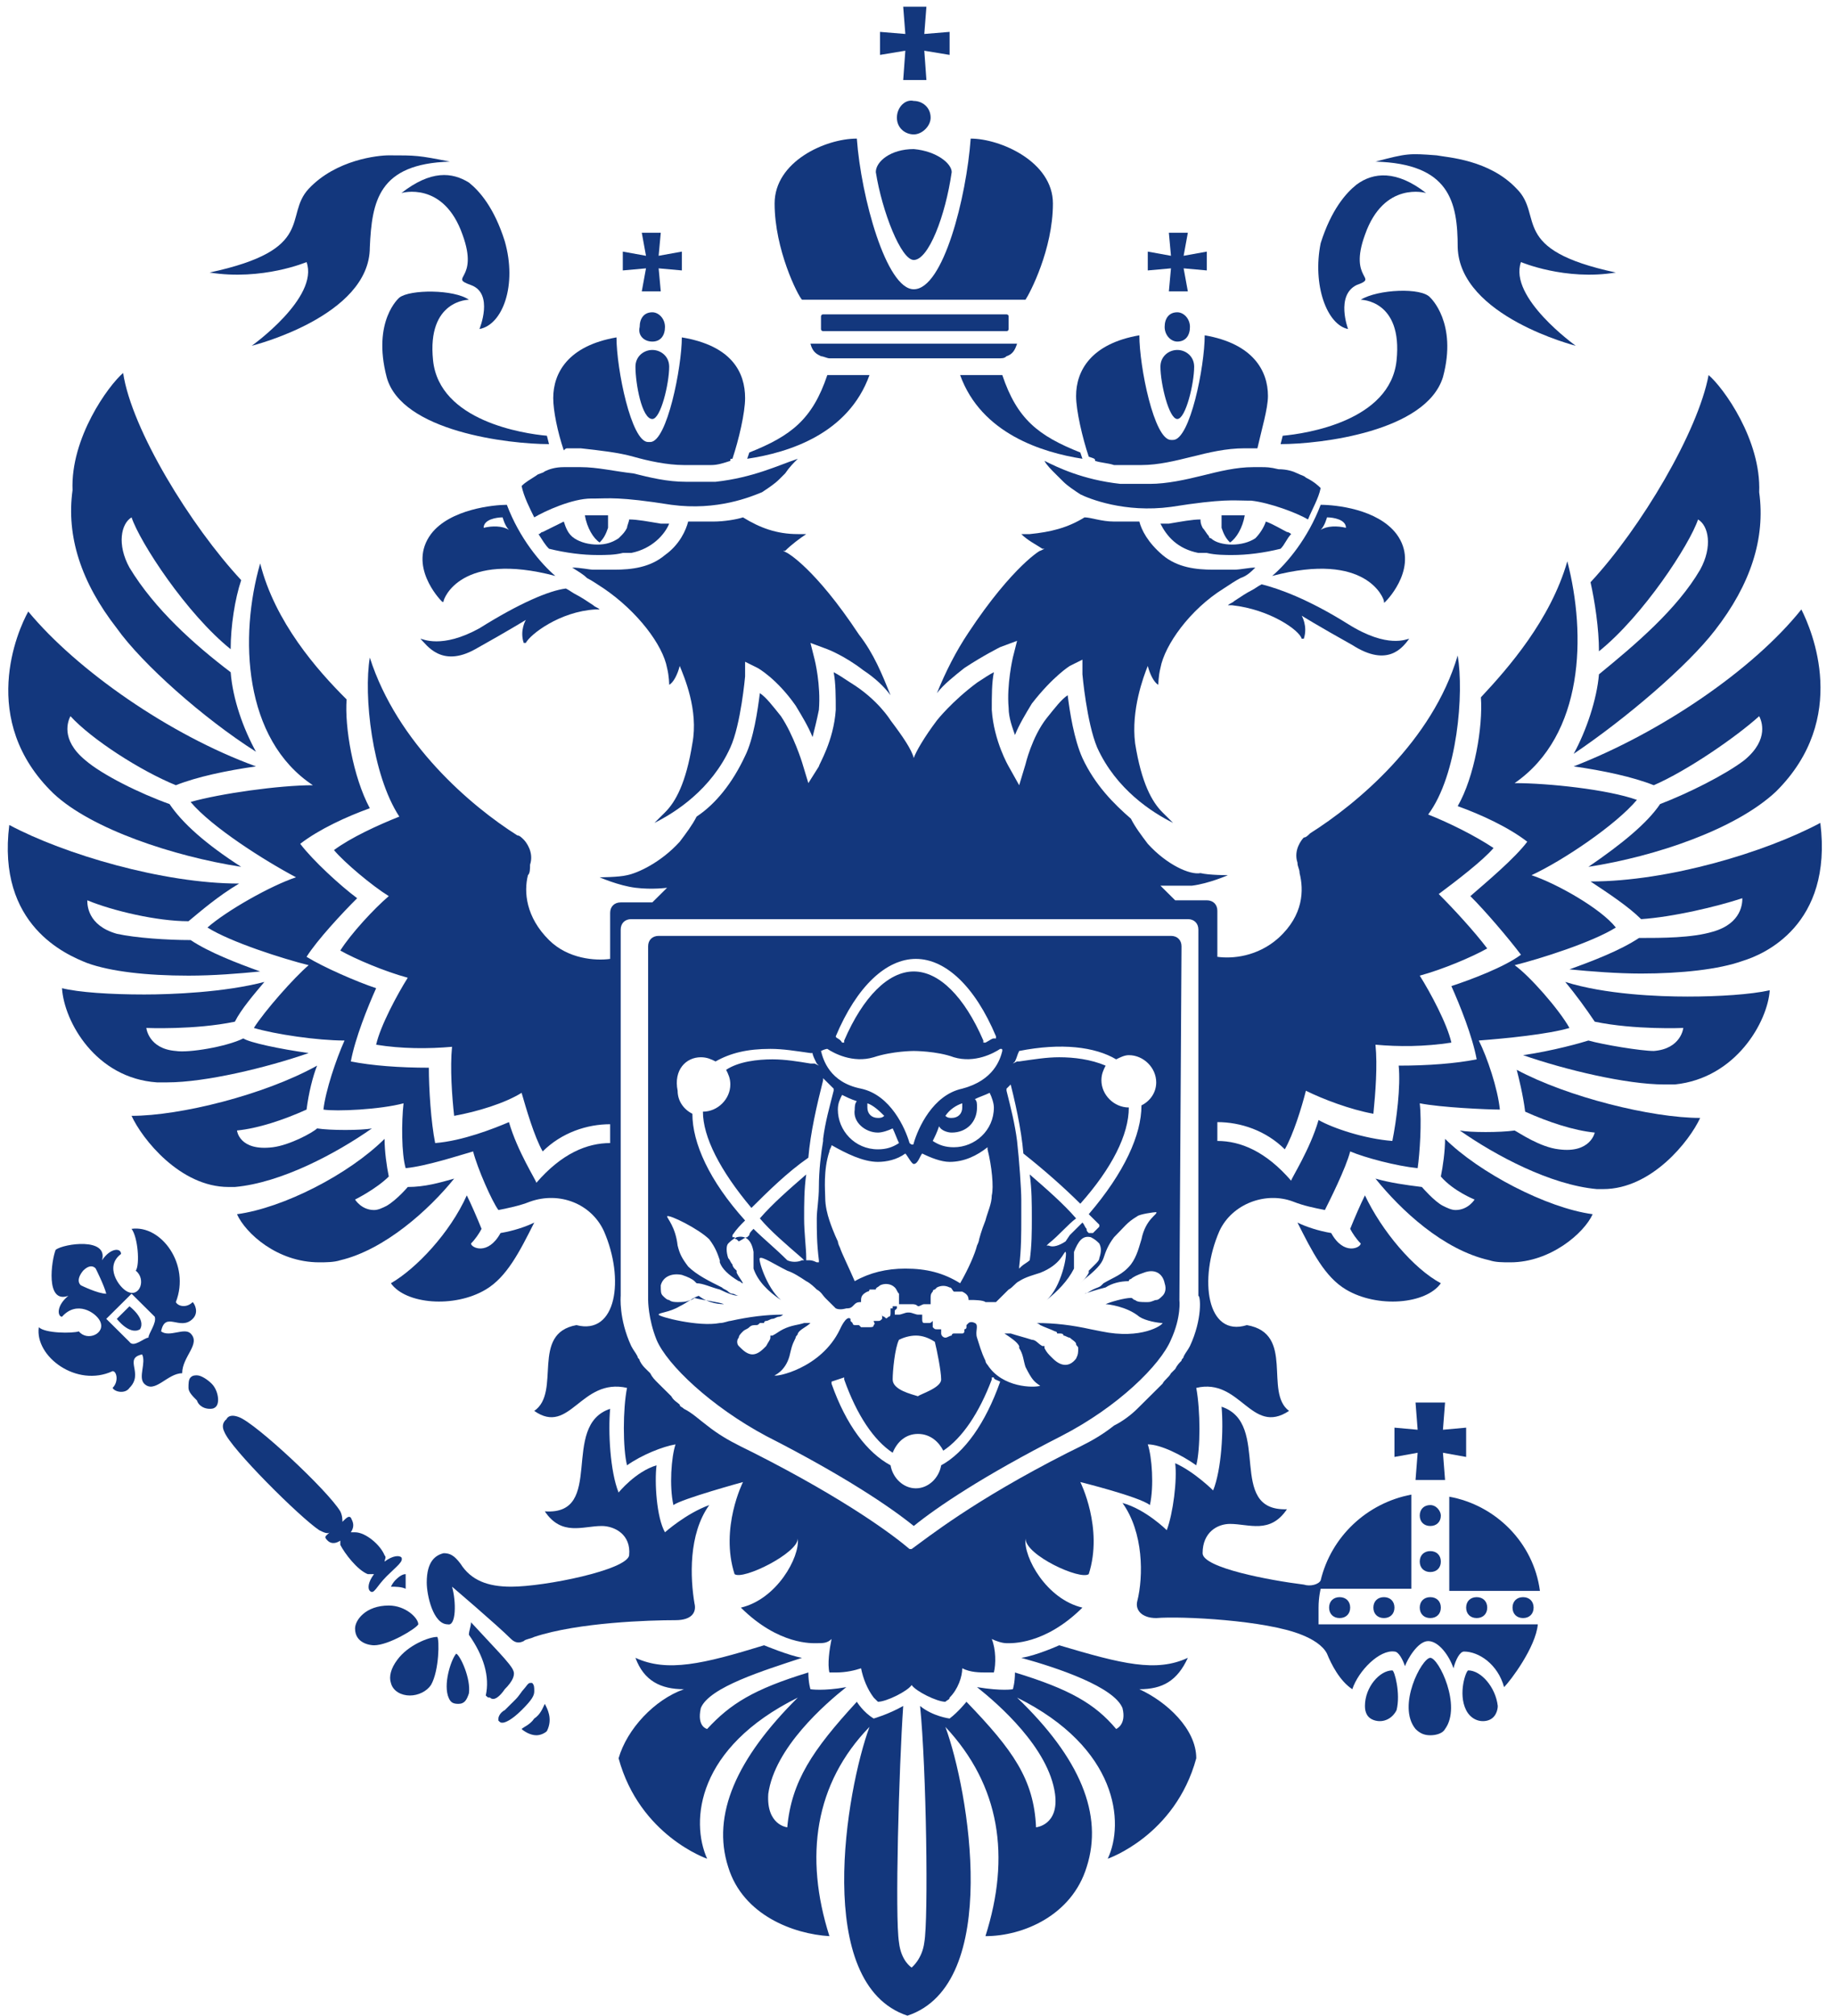 <?xml version="1.0" encoding="UTF-8"?> <svg xmlns="http://www.w3.org/2000/svg" width="122" height="134" viewBox="0 0 122 134" fill="none"><path d="M95.093 100.043C94.673 100.043 94.392 100.321 94.392 100.739C94.392 101.156 94.673 101.434 95.093 101.434C95.514 101.434 95.794 101.156 95.794 100.739C95.794 100.461 95.514 100.043 95.093 100.043Z" fill="#13377D"></path><path d="M97.476 106.859C97.476 107.276 97.757 107.554 98.177 107.554C98.598 107.554 98.878 107.276 98.878 106.859C98.878 106.442 98.598 106.164 98.177 106.164C97.757 106.164 97.476 106.442 97.476 106.859Z" fill="#13377D"></path><path d="M95.093 106.164C94.673 106.164 94.392 106.442 94.392 106.859C94.392 107.276 94.673 107.554 95.093 107.554C95.514 107.554 95.794 107.276 95.794 106.859C95.794 106.442 95.514 106.164 95.093 106.164Z" fill="#13377D"></path><path d="M100.56 106.859C100.56 107.276 100.84 107.554 101.261 107.554C101.681 107.554 101.962 107.276 101.962 106.859C101.962 106.442 101.681 106.164 101.261 106.164C100.84 106.164 100.56 106.442 100.56 106.859Z" fill="#13377D"></path><path d="M94.112 93.228L94.252 95.036L92.71 94.897V96.844L94.252 96.566L94.112 98.374H96.075L95.934 96.566L97.476 96.844V94.897L95.934 95.036L96.075 93.228H94.112Z" fill="#13377D"></path><path d="M96.355 99.487V105.746H102.382C101.962 102.547 99.439 100.043 96.355 99.487Z" fill="#13377D"></path><path d="M95.093 103.103C94.673 103.103 94.392 103.382 94.392 103.799C94.392 104.216 94.673 104.494 95.093 104.494C95.514 104.494 95.794 104.216 95.794 103.799C95.794 103.382 95.514 103.103 95.093 103.103Z" fill="#13377D"></path><path d="M97.616 111.032C97.476 111.032 96.915 112.562 97.476 113.675C97.757 114.231 98.317 114.509 98.878 114.37C99.439 114.231 99.579 113.675 99.579 113.397C99.439 112.145 98.457 111.032 97.616 111.032Z" fill="#13377D"></path><path d="M92.57 111.032C91.729 111.032 90.748 112.145 90.748 113.397C90.748 113.814 90.888 114.231 91.449 114.37C92.01 114.509 92.57 114.231 92.851 113.675C93.131 112.562 92.71 111.032 92.57 111.032Z" fill="#13377D"></path><path d="M95.093 110.197C94.533 110.197 92.851 113.397 94.112 114.927C94.392 115.205 94.673 115.344 95.093 115.344C95.514 115.344 95.934 115.205 96.075 114.927C97.196 113.397 95.654 110.197 95.093 110.197Z" fill="#13377D"></path><path d="M87.664 106.859C87.664 106.164 87.804 105.607 87.804 105.607H93.832V99.348C90.888 99.904 88.505 102.13 87.804 105.051C87.664 105.329 87.103 105.468 86.683 105.329C84.44 105.051 79.955 104.216 79.955 103.242C79.955 101.852 80.936 101.295 81.777 101.295C83.038 101.295 84.44 101.991 85.562 100.321C81.497 100.461 84.58 94.618 81.216 93.506C81.356 95.036 81.216 97.679 80.656 99.07C80.656 99.07 79.394 97.818 78.132 97.261C78.273 98.374 77.992 100.6 77.572 101.712C77.572 101.712 76.17 100.321 74.628 99.904C76.03 101.852 76.03 104.773 75.609 106.442C75.469 106.998 75.89 107.554 76.871 107.554C78.553 107.415 84.16 107.694 86.543 108.667C87.244 108.945 87.945 109.363 88.225 109.919C88.505 110.615 89.066 111.727 89.907 112.284C90.328 111.032 91.729 109.641 92.71 109.78C92.991 109.78 93.271 110.336 93.411 110.754C93.551 110.336 94.252 109.085 94.953 109.085C95.654 109.085 96.355 110.058 96.635 110.893C96.775 110.336 97.056 109.78 97.336 109.78C98.317 109.78 99.579 110.615 99.999 112.145C100.42 111.727 102.102 109.502 102.242 107.972H87.664C87.664 108.111 87.664 107.554 87.664 106.859Z" fill="#13377D"></path><path d="M91.309 106.859C91.309 107.276 91.589 107.554 92.01 107.554C92.43 107.554 92.71 107.276 92.71 106.859C92.71 106.442 92.43 106.164 92.01 106.164C91.589 106.164 91.309 106.442 91.309 106.859Z" fill="#13377D"></path><path d="M88.365 106.859C88.365 107.276 88.645 107.554 89.066 107.554C89.486 107.554 89.767 107.276 89.767 106.859C89.767 106.442 89.486 106.164 89.066 106.164C88.645 106.164 88.365 106.442 88.365 106.859Z" fill="#13377D"></path><path d="M30.334 109.919C30.054 110.197 29.493 111.727 29.773 112.701C29.913 113.118 30.054 113.257 30.474 113.257C30.895 113.257 31.035 112.979 31.175 112.562C31.315 111.588 30.614 110.058 30.334 109.919Z" fill="#13377D"></path><path d="M35.52 114.231C35.24 114.648 34.819 114.788 34.679 114.927C34.819 115.066 35.24 115.344 35.66 115.344C35.941 115.344 36.221 115.205 36.361 115.066C36.782 114.231 36.361 113.536 36.221 113.257C36.081 113.536 35.941 113.953 35.52 114.231Z" fill="#13377D"></path><path d="M33.558 112.284C34.119 111.727 34.259 111.31 34.119 111.032C33.978 110.615 32.717 109.363 31.315 107.833C31.315 108.111 31.175 108.389 31.175 108.667C32.156 110.058 32.577 111.449 32.296 112.701C32.437 112.84 32.437 112.84 32.577 112.84C32.857 113.118 33.278 112.701 33.558 112.284Z" fill="#13377D"></path><path d="M35.52 112.423C35.52 112.145 35.52 112.006 35.38 111.866H35.24C35.1 111.866 34.96 112.145 34.819 112.284C34.679 112.423 34.539 112.701 34.259 112.979C33.978 113.257 33.838 113.397 33.558 113.675C33.278 113.814 33.137 114.092 33.137 114.231C33.137 114.231 33.137 114.231 33.137 114.37C33.278 114.509 33.278 114.509 33.418 114.509C33.558 114.509 33.978 114.37 34.679 113.675C35.38 112.979 35.52 112.701 35.52 112.423Z" fill="#13377D"></path><path d="M26.269 105.051C26.269 105.051 26.129 105.19 25.989 105.468C26.269 105.468 26.689 105.468 26.97 105.607C26.97 105.329 26.97 104.912 26.97 104.633C26.689 104.633 26.409 104.912 26.269 105.051Z" fill="#13377D"></path><path d="M30.054 105.468C30.054 105.468 32.997 107.972 33.978 108.945C34.259 109.224 34.539 109.224 34.819 109.085C34.96 108.945 35.24 108.945 35.52 108.806C38.464 107.833 43.23 107.694 44.912 107.694C46.033 107.694 46.313 107.137 46.173 106.581C45.893 104.912 45.753 101.991 47.155 100.043C45.613 100.6 44.211 101.852 44.211 101.852C43.65 100.878 43.51 98.513 43.65 97.4C42.248 97.818 41.127 99.209 41.127 99.209C40.566 97.818 40.426 95.175 40.566 93.645C37.202 94.758 40.286 100.739 36.221 100.461C37.343 102.13 38.744 101.434 40.006 101.434C40.847 101.434 41.968 101.991 41.828 103.382C41.688 104.355 36.221 105.468 33.978 105.468C32.437 105.468 31.315 105.051 30.614 103.938C30.194 103.382 29.913 103.242 29.493 103.242C28.932 103.382 28.372 103.799 28.372 105.19C28.372 106.024 28.792 107.972 29.773 107.972C30.334 108.111 30.334 106.442 30.054 105.468Z" fill="#13377D"></path><path d="M24.447 104.633C24.587 104.633 24.727 104.633 24.867 104.633C24.447 105.19 24.447 105.607 24.587 105.746C24.867 106.024 25.007 105.468 25.708 104.773C26.409 104.077 26.83 103.799 26.689 103.521C26.549 103.382 26.129 103.382 25.568 103.799C25.568 103.66 25.708 103.521 25.568 103.382C25.288 102.686 24.307 101.852 23.606 101.852C23.465 101.852 23.465 101.852 23.325 101.852C23.606 101.434 23.465 101.156 23.325 100.878C23.185 100.739 23.045 100.878 22.765 101.156C22.765 101.017 22.765 100.739 22.625 100.461C21.784 99.07 17.018 94.618 15.896 94.201C15.195 93.923 15.055 94.34 15.055 94.34C15.055 94.34 14.635 94.618 14.915 95.175C15.336 96.288 19.961 100.878 21.223 101.712C21.503 101.852 21.784 101.991 21.924 101.852C21.643 102.13 21.503 102.13 21.784 102.408C21.924 102.547 22.204 102.686 22.625 102.408C22.625 102.547 22.625 102.547 22.625 102.686C22.905 103.242 23.746 104.355 24.447 104.633Z" fill="#13377D"></path><path d="M27.811 107.972C27.811 107.554 26.97 106.72 25.848 106.72C24.307 106.72 23.606 107.694 23.606 108.25C23.606 109.224 24.587 109.363 24.867 109.363C25.848 109.363 27.671 108.25 27.811 107.972Z" fill="#13377D"></path><path d="M26.409 110.336C25.989 110.893 25.848 111.449 25.989 111.866C26.129 112.423 26.689 112.701 27.25 112.701C27.811 112.701 28.372 112.423 28.652 112.006C29.213 111.032 29.213 108.945 29.072 108.806C28.512 108.806 27.11 109.363 26.409 110.336Z" fill="#13377D"></path><path d="M12.672 88.637C12.252 88.22 11.271 88.915 10.71 88.498C10.99 87.107 11.971 88.498 12.812 87.664C13.233 87.246 12.953 86.69 12.812 86.551C12.392 86.968 11.831 86.829 11.691 86.551C12.672 84.047 10.71 81.404 8.747 81.683C9.168 82.239 9.308 84.047 9.028 84.464C9.729 85.021 9.308 86.273 8.467 85.855C7.906 85.577 6.925 84.186 8.047 83.352C8.047 82.934 7.346 82.934 6.785 83.769C7.206 82.239 4.262 82.656 3.701 83.073C3.421 83.769 3 86.69 4.542 86.134C3.701 86.829 3.841 87.525 4.122 87.525C5.103 86.412 6.365 87.246 6.645 87.803C7.065 88.637 5.804 89.194 5.243 88.498C4.823 88.637 3 88.637 2.58 88.22C2.3 90.167 5.103 92.254 7.486 91.141C7.766 91.141 7.906 91.837 7.486 92.254C7.626 92.532 8.327 92.671 8.607 92.254C9.589 91.28 8.187 90.306 9.448 90.028C9.729 90.585 9.168 91.558 9.589 91.976C10.289 92.671 11.13 91.28 12.112 91.28C12.112 90.167 13.373 89.333 12.672 88.637ZM5.383 85.438C5.383 85.438 4.963 85.16 5.524 84.464C6.084 83.908 6.365 84.325 6.365 84.325C6.365 84.325 6.925 85.438 7.065 85.995C6.505 85.995 5.383 85.438 5.383 85.438ZM9.869 88.915C9.589 88.915 8.888 89.611 8.607 89.194L7.065 87.664L8.747 85.995L10.289 87.525C10.43 87.942 9.869 88.637 9.869 88.915Z" fill="#13377D"></path><path d="M13.093 91.419C12.953 91.419 12.812 91.419 12.672 91.558C12.532 91.697 12.532 91.976 12.532 92.254C12.532 92.532 12.812 92.81 13.093 93.088C13.233 93.506 13.653 93.645 13.934 93.645C14.074 93.645 14.214 93.645 14.354 93.506C14.635 93.228 14.495 92.393 14.074 91.976C13.794 91.698 13.373 91.419 13.093 91.419Z" fill="#13377D"></path><path d="M8.607 86.829L7.766 87.664C7.766 87.664 8.607 88.776 9.308 88.359C9.729 87.664 8.607 86.829 8.607 86.829Z" fill="#13377D"></path><path d="M90.468 82.656C90.468 82.934 89.346 83.491 88.505 81.961C87.664 81.822 86.823 81.543 86.263 81.265C87.244 83.213 88.085 84.882 89.486 85.716C91.589 86.968 94.813 86.69 95.794 85.299C93.972 84.325 91.869 81.822 90.748 79.457C90.468 80.013 90.047 80.987 89.767 81.683C89.907 81.961 90.187 82.378 90.468 82.656Z" fill="#13377D"></path><path d="M109.952 52.194C112.194 51.22 115.418 48.995 116.96 47.604C117.1 47.882 117.661 49.134 115.979 50.525C114.717 51.498 112.194 52.75 110.372 53.446C109.531 54.698 107.849 56.089 105.606 57.619C110.092 56.923 115.418 55.115 118.081 52.611C122.987 47.743 120.464 41.901 119.764 40.51C116.54 44.544 110.372 48.717 104.625 50.942C106.587 51.22 108.55 51.638 109.952 52.194Z" fill="#13377D"></path><path d="M106.307 43.292C109.251 40.927 112.334 36.198 112.895 34.529C113.596 34.946 113.876 36.337 113.035 37.867C111.493 40.51 108.69 42.874 106.307 44.822C106.167 46.491 105.466 48.577 104.625 50.108C108.129 47.743 112.194 44.265 114.016 41.901C116.399 38.841 117.381 35.781 116.96 32.72C117.1 29.243 114.577 25.766 113.596 24.931C112.895 28.687 109.11 35.085 105.746 38.702C106.027 39.953 106.307 41.762 106.307 43.292Z" fill="#13377D"></path><path d="M104.064 65.269C104.765 66.104 105.466 67.077 106.027 67.912C108.69 68.468 111.914 68.329 111.914 68.329C111.914 68.329 111.774 69.72 109.952 69.859C109.11 69.859 106.587 69.442 105.606 69.164C105.186 69.303 103.223 69.859 101.261 70.137C104.064 71.111 108.129 72.085 110.652 72.085C110.933 72.085 111.073 72.085 111.353 72.085C115.418 71.668 117.521 67.912 117.661 65.825C116.399 66.104 114.297 66.243 112.194 66.243C110.232 66.243 106.728 66.104 104.064 65.269Z" fill="#13377D"></path><path d="M121.025 54.698C117.381 56.645 110.933 58.592 105.746 58.592C107.008 59.427 108.269 60.262 109.11 61.096C111.213 60.957 114.157 60.262 115.839 59.705C115.839 59.983 115.839 61.374 113.876 61.931C112.475 62.348 110.512 62.348 108.97 62.348C107.709 63.183 105.887 63.878 104.345 64.434C105.746 64.574 107.569 64.713 109.11 64.713C111.774 64.713 114.297 64.434 115.839 63.878C117.24 63.461 121.866 61.513 121.025 54.698Z" fill="#13377D"></path><path d="M101.401 73.893C102.943 74.588 104.625 75.145 106.027 75.284C106.027 75.284 105.746 76.675 103.644 76.397C102.382 76.258 100.981 75.284 100.7 75.145C99.719 75.284 97.757 75.284 97.056 75.145C99.439 76.814 103.083 78.761 106.167 79.04C106.307 79.04 106.447 79.04 106.587 79.04C109.811 79.04 112.334 75.84 113.035 74.31C109.811 74.31 104.204 72.919 100.84 71.111C100.981 71.668 101.261 72.78 101.401 73.893Z" fill="#13377D"></path><path d="M95.794 78.205C96.635 79.179 98.037 79.735 98.037 79.735C98.037 79.735 97.616 80.431 96.775 80.431C96.495 80.431 96.215 80.291 95.934 80.152C95.374 79.874 94.533 78.9 94.533 78.9C93.411 78.761 92.43 78.622 91.449 78.344C93.131 80.431 95.934 83.073 99.018 83.769C99.439 83.908 99.859 83.908 100.42 83.908C103.083 83.908 105.326 81.961 105.887 80.709C102.803 80.291 98.317 77.927 96.075 75.701C96.075 76.536 95.934 77.51 95.794 78.205Z" fill="#13377D"></path><path d="M75.75 112.284C77.291 112.284 78.273 111.727 78.974 110.197C76.871 111.171 74.628 110.615 70.423 109.363C70.423 109.363 68.881 110.058 67.9 110.197C70.423 110.893 74.067 112.145 74.628 113.536C74.909 114.648 74.208 114.927 74.208 114.927C72.806 113.257 71.124 112.284 67.48 111.171C67.48 111.866 67.339 112.284 67.339 112.284C67.339 112.284 66.638 112.423 64.956 112.145C66.358 113.257 69.722 116.178 70.143 119.239C70.423 121.325 68.881 121.464 68.881 121.464C68.741 118.265 67.339 116.318 64.255 113.118C64.255 113.118 63.695 113.814 63.134 114.231C63.134 114.231 62.013 114.092 61.172 113.397C61.592 117.569 61.732 127.584 61.452 129.114C61.312 130.227 60.611 130.784 60.611 130.784C60.611 130.784 59.91 130.366 59.77 129.114C59.49 127.445 59.77 117.43 60.05 113.397C59.069 113.953 58.088 114.231 58.088 114.231C57.387 113.814 56.967 113.118 56.967 113.118C54.023 116.318 52.621 118.404 52.341 121.464C52.341 121.464 50.939 121.325 51.079 119.239C51.5 116.178 54.864 113.257 56.266 112.145C54.724 112.423 53.883 112.284 53.883 112.284C53.883 112.284 53.743 111.866 53.743 111.171C50.098 112.284 48.556 113.257 47.014 114.927C47.014 114.927 46.313 114.788 46.594 113.536C47.155 112.145 50.799 111.032 53.322 110.197C52.481 110.058 50.799 109.363 50.799 109.363C46.734 110.615 44.351 111.171 42.248 110.197C42.809 111.727 43.931 112.284 45.472 112.284C43.51 112.979 41.688 114.927 41.127 116.874C42.529 122.021 47.014 123.551 47.014 123.551C45.893 121.047 46.313 116.178 53.042 112.84C48.977 116.874 47.295 120.63 48.416 124.107C49.397 127.306 52.761 128.558 55.144 128.697C53.462 123.412 54.163 118.543 57.808 114.788C56.266 118.96 54.023 131.896 60.331 133.983C66.638 131.896 64.396 118.96 62.854 114.788C66.498 118.682 67.199 123.412 65.517 128.697C68.04 128.697 71.264 127.306 72.245 124.107C73.367 120.63 71.825 116.874 67.62 112.84C74.348 116.178 74.768 121.186 73.647 123.551C73.647 123.551 78.132 122.021 79.534 116.874C79.534 114.927 77.572 113.118 75.75 112.284Z" fill="#13377D"></path><path d="M32.296 85.716C33.698 84.882 34.539 83.213 35.52 81.265C34.96 81.543 34.119 81.822 33.278 81.961C32.437 83.491 31.315 82.934 31.315 82.656C31.596 82.378 31.876 81.961 32.016 81.683C31.736 80.987 31.315 80.013 31.035 79.457C29.913 81.961 27.671 84.325 25.989 85.299C26.97 86.69 30.194 86.968 32.296 85.716Z" fill="#13377D"></path><path d="M16.036 57.619C13.653 56.089 12.112 54.698 11.271 53.446C9.308 52.75 6.785 51.498 5.664 50.525C3.982 49.134 4.542 47.882 4.683 47.604C6.084 49.134 9.308 51.22 11.691 52.194C13.093 51.638 15.055 51.22 17.018 50.942C11.271 48.856 5.103 44.544 1.879 40.649C1.178 41.901 -1.485 47.882 3.561 52.75C6.084 55.115 11.551 56.923 16.036 57.619Z" fill="#13377D"></path><path d="M17.018 49.968C16.177 48.438 15.476 46.491 15.336 44.683C12.953 42.874 10.289 40.51 8.607 37.728C7.766 36.198 8.047 34.807 8.747 34.39C9.308 36.059 12.392 40.788 15.336 43.153C15.336 41.623 15.616 39.814 16.036 38.562C12.672 34.946 8.747 28.547 8.187 24.792C7.206 25.627 4.683 29.104 4.823 32.581C4.402 35.641 5.383 38.702 7.766 41.762C9.448 44.126 13.513 47.743 17.018 49.968Z" fill="#13377D"></path><path d="M15.616 67.912C16.036 67.077 16.878 66.104 17.578 65.269C14.915 65.965 11.411 66.104 9.589 66.104C7.346 66.104 5.243 65.965 4.122 65.686C4.262 67.912 6.365 71.668 10.43 71.946C10.71 71.946 10.85 71.946 11.13 71.946C13.653 71.946 17.718 70.972 20.522 69.998C18.559 69.72 16.597 69.303 16.177 69.025C15.055 69.581 12.532 69.998 11.691 69.859C9.869 69.72 9.729 68.329 9.729 68.329C9.729 68.329 12.953 68.468 15.616 67.912Z" fill="#13377D"></path><path d="M5.804 64.017C7.346 64.574 9.729 64.852 12.532 64.852C14.214 64.852 15.896 64.713 17.298 64.574C15.756 64.017 13.934 63.322 12.672 62.487C11.13 62.487 9.028 62.348 7.766 62.07C5.804 61.513 5.804 60.123 5.804 59.844C7.486 60.54 10.43 61.235 12.532 61.235C13.373 60.54 14.495 59.566 15.896 58.731C10.85 58.731 4.262 56.784 0.618 54.837C-0.224 61.513 4.402 63.461 5.804 64.017Z" fill="#13377D"></path><path d="M15.195 78.9C15.336 78.9 15.476 78.9 15.616 78.9C18.7 78.622 22.344 76.675 24.727 75.006C24.026 75.145 21.924 75.145 21.083 75.006C20.802 75.284 19.26 76.119 18.139 76.258C15.896 76.536 15.756 75.145 15.756 75.145C17.158 75.006 18.84 74.449 20.382 73.754C20.522 72.641 20.802 71.528 21.083 70.833C17.578 72.78 11.971 74.171 8.747 74.171C9.448 75.701 11.971 78.9 15.195 78.9Z" fill="#13377D"></path><path d="M21.223 83.908C21.643 83.908 22.204 83.908 22.625 83.769C25.568 83.073 28.512 80.431 30.194 78.344C29.213 78.622 28.231 78.9 27.11 78.9C27.11 78.9 26.409 79.735 25.708 80.152C25.428 80.291 25.148 80.431 24.867 80.431C24.026 80.431 23.606 79.735 23.606 79.735C23.606 79.735 25.007 79.04 25.848 78.205C25.708 77.51 25.568 76.536 25.568 75.701C23.185 78.066 18.84 80.291 15.756 80.709C16.317 81.961 18.419 83.908 21.223 83.908Z" fill="#13377D"></path><path d="M59.63 7.822C59.63 8.518 60.191 8.935 60.751 8.935C61.312 8.935 61.873 8.378 61.873 7.822C61.873 7.127 61.312 6.709 60.751 6.709C60.191 6.57 59.63 7.127 59.63 7.822Z" fill="#13377D"></path><path d="M60.05 5.318H61.592L61.452 3.371L63.134 3.649V2.119L61.452 2.258L61.592 0.45L60.05 0.45L60.191 2.258L58.508 2.119V3.649L60.191 3.371L60.05 5.318Z" fill="#13377D"></path><path d="M54.584 23.679C54.724 23.679 55.004 23.818 55.144 23.818L66.358 23.818C66.638 23.818 66.779 23.818 66.919 23.679C67.339 23.54 67.48 23.262 67.62 22.845L53.883 22.845C54.023 23.401 54.303 23.54 54.584 23.679Z" fill="#13377D"></path><path d="M66.919 22.01C67.059 22.01 67.059 21.871 67.059 21.871V21.036C67.059 20.897 66.919 20.897 66.919 20.897L54.724 20.897C54.584 20.897 54.584 21.036 54.584 21.036V21.871C54.584 22.01 54.724 22.01 54.724 22.01L66.919 22.01Z" fill="#13377D"></path><path d="M68.18 19.924C68.461 19.506 70.003 16.585 70.003 13.525C70.003 10.743 66.498 9.213 64.536 9.213C64.255 13.108 62.714 19.228 60.751 19.228C58.929 19.228 57.247 13.108 56.967 9.213C54.864 9.213 51.5 10.743 51.5 13.525C51.5 16.585 53.042 19.645 53.322 19.924L68.18 19.924Z" fill="#13377D"></path><path d="M60.751 17.281C61.732 17.281 62.854 14.36 63.274 11.439C63.274 10.882 62.293 10.048 60.751 9.909C59.209 9.909 58.228 10.743 58.228 11.439C58.649 14.081 59.91 17.281 60.751 17.281Z" fill="#13377D"></path><path d="M78.553 62.904C78.553 62.487 78.273 62.209 77.852 62.209H43.79C43.37 62.209 43.09 62.487 43.09 62.904V86.412C43.09 86.412 43.09 87.664 43.65 89.055C44.351 90.724 47.295 93.506 50.939 95.453C56.126 98.096 59.209 100.182 60.751 101.434C62.293 100.182 65.377 98.096 70.563 95.453C74.348 93.506 77.151 90.724 77.852 89.055C78.553 87.525 78.413 86.412 78.413 86.412L78.553 62.904ZM67.059 71.389V71.528C67.48 73.198 67.9 75.006 68.04 76.675C69.442 77.788 70.703 78.9 71.825 80.013C73.927 77.649 75.049 75.423 75.049 73.615C74.067 73.615 73.227 72.78 73.227 71.807C73.227 71.389 73.367 71.111 73.507 70.833C72.526 70.416 71.404 70.276 70.423 70.276C69.582 70.276 68.741 70.416 67.76 70.555H67.62L67.339 70.694L67.48 70.555C67.62 70.276 67.62 70.137 67.76 69.859C70.563 69.303 72.806 69.581 74.208 70.416C74.488 70.276 74.768 70.137 75.049 70.137C76.03 70.137 76.871 70.972 76.871 71.946C76.871 72.641 76.451 73.198 75.89 73.476C75.89 75.423 74.768 77.927 72.385 80.709C72.526 80.848 72.666 80.987 72.806 81.126C72.946 81.265 72.946 81.265 73.086 81.404V81.543C72.946 81.683 72.806 81.822 72.666 81.961H72.526C72.526 81.961 72.526 81.961 72.385 81.961C72.245 81.822 72.245 81.822 72.245 81.683C72.105 81.543 72.105 81.404 71.965 81.265C71.685 81.543 71.404 81.822 71.124 82.1L70.844 82.517C70.423 82.795 70.003 82.934 69.722 82.795H69.582L69.722 82.656C70.423 82.1 70.984 81.404 71.544 80.987C70.703 80.013 69.582 79.04 68.461 78.066C68.601 79.04 68.601 80.013 68.601 80.987C68.601 81.822 68.601 82.795 68.461 83.769C68.32 83.908 68.04 84.047 67.9 84.186L67.76 84.325V84.186C67.9 83.073 67.9 81.961 67.9 80.987C67.9 80.709 67.9 80.291 67.9 80.013V79.735C67.9 79.04 67.76 77.092 67.62 75.84C67.48 74.728 67.199 73.615 66.919 72.502V72.363C67.059 72.224 67.199 72.085 67.339 71.946L67.059 71.389ZM55.565 68.886C56.967 65.547 58.929 63.739 60.891 63.739C62.854 63.739 64.816 65.547 66.218 68.886V69.025H66.078C65.938 69.025 65.797 69.164 65.517 69.303H65.377V69.164C64.115 66.243 62.433 64.574 60.751 64.574C59.069 64.574 57.387 66.243 56.126 69.164V69.303H55.985C55.845 69.025 55.565 69.025 55.565 68.886ZM55.004 69.72C55.425 69.998 56.686 70.694 58.088 70.276C59.349 69.859 60.751 69.859 60.751 69.859C60.751 69.859 62.293 69.859 63.414 70.276C64.816 70.694 66.078 69.998 66.498 69.72C66.638 69.72 66.638 69.72 66.638 69.859C66.498 70.416 66.078 71.807 63.975 72.363C62.013 72.78 61.032 75.006 60.751 75.98C60.751 76.119 60.611 76.119 60.471 75.98C60.191 75.006 59.209 72.78 57.247 72.363C55.144 71.946 54.724 70.416 54.584 69.859C54.864 69.72 55.004 69.72 55.004 69.72ZM58.368 75.284C58.649 75.284 59.069 75.145 59.349 75.006C59.49 75.284 59.63 75.701 59.77 75.98C59.349 76.258 58.929 76.397 58.368 76.397C56.826 76.397 55.705 75.145 55.705 73.754C55.705 73.337 55.845 73.058 55.985 72.78C56.266 72.919 56.546 73.058 56.967 73.198C56.826 73.337 56.826 73.615 56.826 73.754C56.686 74.588 57.527 75.284 58.368 75.284ZM57.667 73.615C57.667 73.476 57.667 73.476 57.667 73.337C58.088 73.476 58.508 73.893 58.789 74.171C58.649 74.31 58.508 74.31 58.368 74.31C57.948 74.31 57.667 74.032 57.667 73.615ZM58.368 77.231C58.929 77.231 59.63 77.092 60.191 76.675C60.331 76.814 60.611 77.371 60.751 77.371C61.032 77.371 61.172 76.814 61.312 76.675C61.873 76.953 62.574 77.231 63.134 77.231C64.115 77.231 64.956 76.814 65.657 76.258C65.657 76.258 65.657 76.258 65.657 76.397C65.938 77.51 66.078 78.9 65.938 79.457C65.938 80.013 65.657 80.57 65.517 81.126C65.237 81.822 65.097 82.378 65.097 82.378C65.097 82.378 65.097 82.517 64.956 82.795C64.816 83.352 64.396 84.325 63.835 85.299C62.714 84.603 61.592 84.325 60.191 84.325C58.929 84.325 57.808 84.603 56.826 85.16C56.406 84.186 55.985 83.352 55.845 82.934C55.705 82.656 55.705 82.517 55.705 82.517C55.705 82.517 55.425 81.961 55.144 81.126C55.004 80.709 54.864 80.152 54.864 79.596C54.864 79.179 54.724 77.788 55.144 76.536C55.144 76.397 55.285 76.258 55.285 76.119C56.266 76.675 57.387 77.231 58.368 77.231ZM63.274 75.284C64.255 75.284 64.956 74.588 64.956 73.615C64.956 73.337 64.956 73.198 64.816 73.058C65.097 72.919 65.517 72.78 65.797 72.641C65.938 72.919 66.078 73.337 66.078 73.615C66.078 75.145 64.816 76.258 63.414 76.258C62.854 76.258 62.433 76.119 62.013 75.84C62.153 75.562 62.293 75.284 62.433 74.867C62.574 75.145 62.994 75.284 63.274 75.284ZM62.854 74.171C63.134 73.754 63.555 73.476 63.975 73.337C63.975 73.476 63.975 73.476 63.975 73.615C63.975 74.032 63.695 74.31 63.274 74.31C63.134 74.31 62.994 74.31 62.854 74.171ZM46.594 70.276C47.014 70.276 47.295 70.416 47.575 70.555C48.556 69.998 49.678 69.72 51.219 69.72C52.061 69.72 52.902 69.859 53.883 69.998H54.023C54.023 70.137 54.163 70.416 54.303 70.694L54.444 70.833L54.163 70.694C54.023 70.694 54.023 70.694 53.883 70.694C53.042 70.555 52.201 70.416 51.36 70.416C50.379 70.416 49.117 70.555 48.276 71.111C48.416 71.389 48.556 71.668 48.556 72.085C48.556 73.058 47.715 73.893 46.734 73.893C46.734 75.562 47.855 77.788 49.958 80.291C51.079 79.179 52.341 77.927 53.743 76.953C53.883 75.284 54.303 73.476 54.724 71.807V71.668L54.864 71.807C55.004 71.946 55.144 72.085 55.285 72.224C55.285 72.224 55.285 72.224 55.425 72.363V72.502C55.144 73.615 54.864 74.588 54.724 75.701V75.84C54.584 76.675 54.444 77.788 54.444 78.9C54.444 79.735 54.303 80.431 54.303 80.987C54.303 81.822 54.303 82.656 54.444 83.769V83.908H54.303C54.023 83.769 53.883 83.769 53.743 83.769H53.602V83.63C53.602 82.934 53.462 81.961 53.462 80.987C53.462 80.013 53.462 79.04 53.602 78.066C52.481 79.04 51.36 80.013 50.519 80.987C51.219 81.822 52.201 82.656 53.322 83.63L53.462 83.769H53.322C53.042 83.908 52.621 83.908 52.341 83.769C51.5 82.934 50.799 82.378 50.098 81.683C49.958 81.822 49.818 81.961 49.818 82.1L49.678 82.239C49.538 82.239 49.397 82.378 49.117 82.517L48.977 82.378C48.977 82.378 48.837 82.378 48.837 82.239H48.696V82.1C48.977 81.683 49.257 81.404 49.538 81.126C47.155 78.483 46.033 75.98 46.033 74.032C45.472 73.754 45.052 73.198 45.052 72.502C44.772 71.111 45.613 70.276 46.594 70.276ZM66.498 91.837C65.517 94.618 64.115 96.566 62.573 97.4C62.433 98.235 61.732 98.93 60.891 98.93C60.05 98.93 59.349 98.235 59.209 97.4C57.667 96.566 56.266 94.758 55.285 91.976V91.837L56.126 91.558V91.697C56.967 94.062 58.088 95.731 59.349 96.566C59.63 95.87 60.191 95.314 61.032 95.314C61.873 95.314 62.433 95.87 62.714 96.427C63.975 95.592 65.097 93.923 65.938 91.697V91.558H66.078C66.078 91.697 66.218 91.697 66.498 91.837ZM59.349 91.697C59.349 91.141 59.49 89.611 59.77 89.055C60.05 88.915 60.471 88.776 60.891 88.776C61.312 88.776 61.732 88.915 62.153 89.194C62.293 89.75 62.573 91.141 62.573 91.697C62.573 92.254 61.172 92.671 61.032 92.81C60.611 92.671 59.349 92.393 59.349 91.697ZM77.291 86.134C77.151 86.273 77.011 86.412 76.871 86.412C76.731 86.412 76.591 86.551 76.31 86.551H76.17C75.89 86.551 75.609 86.551 75.469 86.412C75.329 86.412 75.329 86.273 75.189 86.273C74.768 86.273 73.787 86.551 73.507 86.69C73.647 86.69 74.909 86.829 75.75 87.525C76.17 87.803 77.011 87.942 77.291 87.942C77.291 88.081 75.89 89.055 73.227 88.498L72.526 88.359C71.264 88.081 70.143 87.942 68.881 87.942C69.021 87.942 69.162 88.081 69.162 88.081C69.442 88.22 69.862 88.359 70.143 88.498C70.143 88.498 70.283 88.498 70.283 88.637H70.423C70.563 88.637 70.703 88.637 70.703 88.776C70.844 88.776 70.984 88.915 71.124 88.915C71.264 89.055 71.544 89.194 71.544 89.333C71.544 89.472 71.685 89.472 71.685 89.611C71.685 89.889 71.685 90.028 71.544 90.306C71.124 90.863 70.563 90.863 70.003 90.306L69.862 90.167C69.722 90.028 69.582 89.889 69.442 89.611V89.472C69.442 89.472 69.442 89.472 69.302 89.472C69.021 89.333 68.881 89.055 68.601 89.055C68.18 88.915 67.62 88.776 67.199 88.637C67.059 88.637 66.919 88.637 66.779 88.637C67.199 88.915 67.62 89.194 67.76 89.472C67.76 89.472 67.76 89.472 67.76 89.611C68.04 90.028 68.04 90.446 68.18 90.863C68.601 91.697 68.741 91.837 69.162 92.115C68.741 92.254 66.638 92.254 65.657 90.724C65.657 90.724 65.517 90.585 65.517 90.446C65.237 89.889 65.097 89.333 64.956 88.915C64.816 88.498 65.097 88.081 64.816 87.942C64.536 87.803 64.396 87.942 64.396 87.942C64.255 88.081 64.255 88.081 64.255 88.081V88.22C64.255 88.359 64.115 88.359 64.115 88.359V88.498C64.115 88.498 64.115 88.637 63.975 88.637C63.975 88.637 63.975 88.637 63.835 88.637C63.695 88.637 63.695 88.637 63.555 88.637C63.555 88.637 63.555 88.637 63.414 88.637C63.414 88.637 63.274 88.637 63.274 88.776C63.134 88.776 62.994 88.915 62.854 88.915C62.714 88.915 62.573 88.776 62.573 88.637C62.573 88.498 62.573 88.498 62.573 88.359C62.433 88.359 62.433 88.359 62.293 88.359C62.153 88.359 62.153 88.359 62.013 88.22C62.013 88.081 62.013 87.942 62.013 87.942C62.013 87.803 62.013 87.803 62.013 87.803C61.873 87.942 61.873 87.942 61.732 87.942C61.592 87.942 61.592 87.942 61.452 87.942C61.312 87.942 61.312 87.803 61.312 87.664V87.525C61.312 87.525 61.312 87.525 61.312 87.385C61.312 87.385 61.312 87.385 61.172 87.385H61.032C60.891 87.385 60.611 87.246 60.471 87.246C60.471 87.246 60.471 87.246 60.331 87.246C60.191 87.246 59.91 87.385 59.77 87.385H59.49C59.49 87.385 59.49 87.385 59.49 87.246C59.49 87.246 59.49 87.246 59.49 87.107L59.63 86.968C59.63 86.968 59.63 86.968 59.63 86.829C59.49 86.829 59.49 86.829 59.349 86.829V86.968C59.349 86.968 59.349 86.968 59.209 86.968V87.246C59.209 87.385 59.209 87.525 59.069 87.525C58.929 87.664 58.929 87.664 58.789 87.525C58.789 87.525 58.649 87.525 58.649 87.385C58.649 87.385 58.508 87.385 58.508 87.246C58.508 87.246 58.508 87.385 58.649 87.385C58.649 87.525 58.649 87.525 58.649 87.664C58.508 87.803 58.508 87.803 58.368 87.803H58.088C58.088 87.942 58.228 87.942 58.088 88.081C58.088 88.22 57.948 88.22 57.808 88.22C57.667 88.22 57.667 88.22 57.527 88.22C57.527 88.22 57.527 88.22 57.387 88.22H57.247L57.107 88.081C57.107 88.081 56.967 88.081 56.826 88.081C56.826 88.081 56.686 88.081 56.686 87.942L56.546 87.803V87.664C56.266 87.385 55.845 88.359 55.845 88.359C54.584 91.002 51.5 91.558 51.5 91.419C51.5 91.419 52.201 91.141 52.481 90.167C52.621 89.611 52.621 89.472 52.902 88.915C52.902 88.776 53.042 88.776 53.042 88.637C53.182 88.359 53.602 88.22 53.883 87.942C53.743 87.942 53.602 87.942 53.462 87.942C53.042 88.081 52.621 88.081 52.061 88.359C51.78 88.498 51.64 88.637 51.36 88.776C51.36 88.776 51.36 88.776 51.219 88.776V88.915C51.219 89.055 51.079 89.194 50.939 89.472L50.799 89.611C50.238 90.167 49.818 90.167 49.257 89.611L49.117 89.472C48.977 89.333 48.977 89.055 49.117 88.915C49.117 88.776 49.257 88.637 49.397 88.498C49.538 88.359 49.678 88.359 49.818 88.22C49.958 88.081 50.098 88.081 50.238 88.081C50.379 88.081 50.379 88.081 50.519 87.942C50.519 87.942 50.659 87.942 50.799 87.942C50.799 87.942 50.799 87.803 50.939 87.803C51.079 87.803 51.219 87.664 51.36 87.664C51.5 87.664 51.64 87.525 51.78 87.525C51.78 87.525 51.92 87.525 52.061 87.385C50.939 87.385 49.818 87.525 48.556 87.803C48.416 87.803 48.136 87.942 47.855 87.942C46.454 88.22 43.79 87.525 43.79 87.385C43.79 87.246 44.491 87.246 45.192 86.829C45.753 86.551 46.033 86.273 46.454 86.134C47.155 86.69 47.996 86.69 48.136 86.69C47.855 86.551 46.594 86.412 46.173 86.273C46.173 86.273 46.033 86.412 45.893 86.412C45.613 86.551 45.332 86.551 45.052 86.551C44.912 86.551 44.632 86.551 44.491 86.412C44.351 86.412 44.211 86.273 44.071 86.134C43.931 85.995 43.931 85.855 43.931 85.438C44.071 84.882 44.632 84.603 45.332 84.743C45.753 84.882 46.033 85.021 46.173 85.16L46.313 85.299C46.734 85.299 47.295 85.577 47.855 85.716C48.416 85.995 48.837 86.134 49.117 86.134C48.977 86.134 48.837 85.995 48.696 85.995C48.556 85.995 48.416 85.855 48.416 85.855C48.276 85.716 48.136 85.716 47.996 85.577C47.155 85.16 46.313 84.743 45.753 84.186C45.332 83.63 45.192 83.352 45.052 82.795C44.912 81.543 44.351 80.987 44.351 80.848C44.491 80.709 46.454 81.683 47.155 82.378C47.575 82.934 47.715 83.352 47.855 83.769V83.908C47.996 84.325 48.416 84.743 49.117 85.16C49.257 85.16 49.257 85.299 49.397 85.299C49.257 85.021 49.117 84.882 48.977 84.603V84.464L48.837 84.325C48.837 84.325 48.696 84.186 48.696 84.047C48.556 83.908 48.556 83.769 48.416 83.63C48.276 83.213 48.276 82.795 48.416 82.656C48.556 82.517 48.696 82.378 48.977 82.239C49.538 82.1 49.958 82.378 50.098 83.213C50.098 83.352 50.098 83.491 50.098 83.63C50.098 83.769 50.098 83.908 50.098 84.047V84.186C50.098 84.186 50.098 84.186 50.098 84.325C50.379 85.16 51.079 85.855 51.92 86.412C50.939 85.577 50.379 83.63 50.519 83.63C50.659 83.491 51.5 84.047 52.341 84.464C52.761 84.603 53.182 84.882 53.602 85.16C53.883 85.299 54.163 85.577 54.303 85.716C54.584 85.855 54.724 86.134 54.864 86.273C55.004 86.412 55.144 86.551 55.285 86.69C55.425 86.829 55.425 86.829 55.565 86.968C55.845 87.107 56.266 86.968 56.266 86.968C56.406 86.968 56.546 86.968 56.686 86.829C56.686 86.829 56.686 86.829 56.826 86.69C56.967 86.551 57.107 86.551 57.247 86.551V86.412C57.247 86.134 57.387 85.995 57.667 85.855C57.667 85.855 57.808 85.855 57.808 85.716H58.228C58.228 85.577 58.368 85.577 58.508 85.438C58.789 85.299 59.209 85.299 59.49 85.577C59.63 85.716 59.63 85.855 59.77 85.995V86.134C59.77 86.273 59.77 86.273 59.77 86.412C59.77 86.551 59.77 86.551 59.77 86.69C59.91 86.69 60.191 86.69 60.331 86.69C60.471 86.69 60.471 86.69 60.611 86.69C60.751 86.69 60.891 86.69 61.032 86.829C61.172 86.829 61.312 86.69 61.452 86.69C61.592 86.69 61.592 86.69 61.732 86.69H61.873C61.873 86.551 61.873 86.412 61.873 86.273C61.873 86.134 61.873 85.995 62.013 85.855C62.013 85.855 62.013 85.716 62.153 85.716L62.293 85.577C62.573 85.438 62.854 85.438 63.134 85.577C63.274 85.577 63.274 85.716 63.414 85.855C63.555 85.855 63.555 85.855 63.695 85.855H63.975C64.255 85.995 64.396 86.134 64.396 86.412C64.396 86.412 64.396 86.412 64.536 86.412H64.676C64.676 86.412 65.377 86.412 65.517 86.551H66.218C66.358 86.412 66.358 86.412 66.498 86.273C66.638 86.134 66.919 85.855 67.059 85.716C67.339 85.577 67.48 85.299 67.76 85.16C68.18 84.882 68.741 84.743 69.162 84.603C70.563 84.047 70.703 83.213 70.844 83.213C70.984 83.352 70.563 85.577 69.582 86.412C70.283 85.855 70.984 85.16 71.404 84.325C71.404 84.325 71.404 84.325 71.404 84.186V84.047C71.404 83.908 71.404 83.769 71.404 83.63C71.404 83.491 71.404 83.352 71.404 83.213C71.685 82.517 71.965 82.1 72.526 82.239C72.806 82.378 72.946 82.517 73.086 82.656C73.227 82.934 73.227 83.213 73.086 83.63C73.086 83.769 72.946 83.908 72.806 84.047C72.666 84.186 72.666 84.186 72.526 84.325L72.385 84.464V84.603C72.245 84.882 72.105 85.021 71.825 85.299C71.965 85.16 71.965 85.16 72.105 85.021C72.806 84.464 73.227 84.047 73.367 83.63C73.507 83.213 73.647 82.795 74.067 82.239C74.768 81.543 74.909 81.265 75.609 80.848C75.75 80.709 76.731 80.57 76.871 80.57C77.011 80.709 76.17 80.987 75.89 82.378C75.75 82.795 75.609 83.491 75.189 84.047C74.628 84.743 74.067 84.882 73.367 85.299L73.227 85.438C73.086 85.577 72.946 85.577 72.666 85.716C72.385 85.855 72.245 85.995 72.105 85.995C72.526 85.855 72.946 85.716 73.507 85.577C73.927 85.299 74.488 85.16 75.049 85.16C75.049 85.16 75.049 85.021 75.189 85.021C75.329 84.882 75.609 84.743 76.03 84.603C76.731 84.325 77.291 84.603 77.432 85.299C77.572 85.716 77.432 85.995 77.291 86.134Z" fill="#13377D"></path><path d="M101.822 58.175C103.924 57.201 107.428 54.837 108.83 53.168C106.868 52.472 102.943 52.055 100.7 52.055C105.326 48.856 105.466 42.179 104.204 37.311C103.083 41.205 100.28 44.404 98.457 46.352C98.598 48.299 98.037 51.638 96.915 53.585C98.457 54.141 100.28 54.976 101.541 55.95C100.7 57.062 98.878 58.592 97.757 59.566C98.738 60.54 100.28 62.348 101.121 63.461C99.999 64.295 97.757 65.13 96.495 65.547C97.056 66.799 97.897 68.886 98.177 70.416C96.775 70.694 94.953 70.833 92.991 70.833C93.131 72.224 92.851 74.449 92.57 75.84C90.748 75.701 88.645 75.006 87.664 74.449C87.103 76.397 85.842 78.344 85.842 78.483C84.16 76.536 82.478 75.84 80.936 75.84V74.588C82.478 74.588 84.16 75.145 85.421 76.397C85.982 75.423 86.543 73.615 86.823 72.502C87.945 73.058 89.767 73.754 91.309 74.032C91.449 72.641 91.589 70.833 91.449 69.442C92.991 69.581 94.673 69.581 96.495 69.303C96.215 68.051 95.093 65.965 94.392 64.852C95.934 64.434 97.897 63.6 98.878 63.044C98.037 61.931 96.635 60.401 95.654 59.427C96.775 58.592 98.598 57.201 99.299 56.367C98.037 55.532 96.355 54.698 94.953 54.141C96.915 51.498 97.336 46.074 96.915 43.57C95.234 49.273 90.187 53.446 87.103 55.393C86.963 55.532 86.823 55.671 86.683 55.671C86.543 55.81 85.982 56.506 86.263 57.34C86.263 57.619 86.403 57.758 86.403 58.036C86.683 59.149 86.683 60.818 85.001 62.348C83.599 63.6 81.917 63.739 80.936 63.6V60.54C80.936 60.123 80.656 59.844 80.235 59.844H78.132L77.151 58.871C77.151 58.871 78.132 58.871 79.254 58.871C80.375 58.731 81.637 58.175 81.637 58.175C81.637 58.175 80.375 58.175 79.815 58.036C79.114 58.175 77.572 57.48 76.31 56.089C75.89 55.532 75.469 54.976 75.189 54.419C74.067 53.446 72.806 52.194 71.965 50.386C71.404 49.134 71.124 47.326 70.984 46.213C70.563 46.491 70.143 47.047 69.582 47.743C68.601 48.995 68.18 50.803 68.18 50.803L67.76 52.194L67.059 50.942C67.059 50.942 66.078 49.273 65.938 47.187C65.938 46.213 65.938 45.378 66.078 44.683C65.797 44.822 65.377 45.1 64.956 45.378C63.274 46.63 62.293 47.882 62.293 47.882C61.452 48.995 60.891 49.968 60.751 50.386C60.611 49.829 60.05 48.995 59.209 47.882C59.209 47.882 58.368 46.491 56.546 45.378C56.126 45.1 55.705 44.822 55.425 44.683C55.565 45.378 55.565 46.352 55.565 47.187C55.425 49.273 54.444 50.803 54.444 50.942L53.743 52.055L53.322 50.664C53.322 50.664 52.761 48.856 51.92 47.604C51.36 46.908 50.939 46.352 50.519 46.074C50.379 47.187 50.098 49.134 49.538 50.247C48.696 52.055 47.575 53.446 46.313 54.28C46.033 54.837 45.613 55.393 45.192 55.95C43.931 57.34 42.389 58.036 41.688 58.175C41.127 58.314 39.866 58.314 39.866 58.314C39.866 58.314 41.127 58.871 42.248 59.01C43.37 59.149 44.351 59.01 44.351 59.01L43.37 59.983H41.267C40.847 59.983 40.566 60.262 40.566 60.679V63.739C39.585 63.878 37.763 63.739 36.502 62.487C34.96 60.957 34.819 59.288 35.1 58.175C35.24 58.036 35.24 57.758 35.24 57.48C35.52 56.645 34.96 55.95 34.819 55.81C34.679 55.671 34.539 55.532 34.399 55.532C31.315 53.585 26.409 49.412 24.587 43.709C24.166 46.213 24.727 51.498 26.549 54.28C25.148 54.837 23.325 55.671 22.204 56.506C22.905 57.34 24.727 58.871 25.848 59.566C24.867 60.401 23.325 62.07 22.625 63.183C23.606 63.739 25.568 64.574 27.11 64.991C26.409 66.104 25.288 68.19 25.007 69.442C26.689 69.72 28.512 69.72 30.054 69.581C29.913 70.972 30.054 72.919 30.194 74.171C31.736 73.893 33.558 73.337 34.679 72.641C34.96 73.615 35.52 75.562 36.081 76.536C37.343 75.284 39.025 74.728 40.566 74.728V75.98C39.025 75.98 37.343 76.675 35.66 78.622C35.66 78.483 34.399 76.536 33.838 74.588C32.857 75.006 30.755 75.84 28.932 75.98C28.652 74.588 28.512 72.363 28.512 70.972C26.549 70.972 24.727 70.833 23.325 70.555C23.606 69.025 24.447 66.938 25.007 65.686C23.746 65.269 21.503 64.295 20.382 63.6C21.083 62.487 22.765 60.679 23.746 59.705C22.625 58.871 20.802 57.201 19.961 56.089C21.223 55.115 23.045 54.28 24.587 53.724C23.465 51.638 22.905 48.299 23.045 46.491C21.083 44.544 18.279 41.344 17.298 37.45C15.896 42.318 16.177 49.134 20.802 52.194C18.559 52.194 14.635 52.75 12.672 53.307C14.074 54.976 17.578 57.201 19.681 58.314C17.999 58.871 15.055 60.54 13.794 61.653C15.336 62.626 18.84 63.739 20.522 64.156C19.541 64.991 17.578 67.216 16.878 68.329C18.279 68.746 21.083 69.164 22.905 69.164C22.344 70.416 21.643 72.502 21.503 73.754C22.344 73.893 25.288 73.754 26.83 73.337C26.689 74.588 26.689 76.675 26.97 77.649C28.372 77.51 30.474 76.814 31.455 76.536C31.736 77.649 32.717 79.874 33.137 80.431C33.838 80.291 34.539 80.152 35.24 79.874C37.202 79.179 39.305 80.013 40.146 81.822C41.548 85.021 40.987 88.776 38.324 88.081C35.24 88.637 37.343 92.532 35.52 93.784C37.903 95.453 38.604 91.558 41.688 92.254C41.407 93.645 41.407 96.288 41.688 97.4C42.669 96.705 44.071 96.148 44.912 96.009C44.632 96.844 44.491 98.791 44.772 100.043C45.332 99.626 49.397 98.513 49.397 98.513C49.397 98.513 47.855 101.573 48.837 104.633C49.397 105.051 53.042 103.242 53.042 102.269C53.182 103.521 51.64 106.303 49.257 106.859C51.78 109.363 54.023 109.224 54.303 109.224C54.724 109.224 55.004 109.224 55.285 108.945C55.144 109.641 55.004 110.615 55.144 111.171C55.285 111.171 55.425 111.171 55.565 111.171C56.266 111.171 56.826 111.032 57.247 110.893C57.387 111.588 57.667 112.284 58.088 112.84C58.228 112.979 58.228 112.979 58.368 113.118C58.929 113.118 60.331 112.423 60.611 112.006C60.891 112.423 62.293 113.118 62.854 113.118C62.994 112.979 63.134 112.979 63.134 112.84C63.695 112.284 63.975 111.449 63.975 110.893C64.536 111.171 65.097 111.171 65.657 111.171C65.797 111.171 65.938 111.171 66.078 111.171C66.218 110.615 66.218 109.641 65.938 108.945C66.218 109.085 66.638 109.224 66.919 109.224C67.199 109.224 69.442 109.363 71.965 106.859C69.582 106.303 68.04 103.521 68.18 102.269C68.18 103.382 71.825 105.051 72.385 104.633C73.367 101.573 71.825 98.513 71.825 98.513C71.825 98.513 75.75 99.487 76.451 100.043C76.731 98.791 76.591 96.844 76.31 96.009C77.151 96.009 78.553 96.705 79.534 97.4C79.815 96.288 79.815 93.784 79.534 92.254C82.478 91.558 83.179 95.453 85.702 93.784C84.02 92.532 86.122 88.637 82.898 88.081C80.235 88.915 79.674 85.021 81.076 81.822C81.917 80.013 84.16 79.179 85.982 79.874C86.683 80.152 87.384 80.291 88.085 80.431C88.365 79.874 89.486 77.649 89.767 76.536C90.748 76.953 92.851 77.51 94.252 77.649C94.392 76.675 94.533 74.588 94.392 73.337C95.794 73.615 98.878 73.754 99.719 73.754C99.579 72.363 98.878 70.276 98.317 69.164C100.139 69.025 102.943 68.746 104.345 68.329C103.644 67.077 101.681 64.852 100.7 64.156C102.382 63.739 105.887 62.626 107.428 61.653C106.447 60.401 103.504 58.731 101.822 58.175ZM79.114 89.472C78.974 89.75 78.833 89.889 78.693 90.167C78.693 90.306 78.553 90.306 78.553 90.446C78.413 90.585 78.273 90.724 78.132 91.002C77.992 91.141 77.992 91.141 77.852 91.28C77.712 91.558 77.432 91.698 77.291 91.976C77.151 92.115 77.011 92.254 76.871 92.393C76.731 92.532 76.591 92.671 76.451 92.81C76.31 92.949 76.17 93.088 75.89 93.367C75.75 93.506 75.75 93.506 75.609 93.645C75.189 94.062 74.628 94.479 74.067 94.758C73.367 95.314 72.666 95.731 71.825 96.149C71.544 96.288 71.264 96.427 70.984 96.566C64.676 99.765 61.592 102.269 60.611 102.964H60.471C59.49 102.13 56.406 99.765 50.098 96.566C49.818 96.427 49.538 96.288 49.257 96.149C48.416 95.731 47.715 95.314 47.014 94.758C46.454 94.34 46.033 93.923 45.472 93.645C45.332 93.506 45.192 93.506 45.192 93.367C45.052 93.228 44.772 93.088 44.632 92.81C44.491 92.671 44.351 92.532 44.211 92.393C44.071 92.254 43.931 92.115 43.79 91.976C43.51 91.698 43.37 91.558 43.23 91.28C43.09 91.141 43.09 91.141 42.949 91.002C42.809 90.863 42.669 90.724 42.529 90.446C42.529 90.306 42.389 90.306 42.389 90.167C42.248 89.889 42.108 89.75 41.968 89.472C41.127 87.664 41.267 86.134 41.267 86.134V61.792C41.267 61.374 41.548 61.096 41.968 61.096H78.974C79.394 61.096 79.674 61.374 79.674 61.792V86.134C79.815 86.134 79.955 87.664 79.114 89.472Z" fill="#13377D"></path><path d="M78.273 22.705C78.833 22.705 79.114 22.288 79.114 21.732C79.114 21.175 78.693 20.758 78.273 20.758C77.712 20.758 77.432 21.175 77.432 21.732C77.432 22.288 77.852 22.705 78.273 22.705Z" fill="#13377D"></path><path d="M78.273 27.852C78.833 27.852 79.394 25.487 79.394 24.375C79.394 23.679 78.833 23.262 78.273 23.262C77.712 23.262 77.151 23.679 77.151 24.375C77.151 25.487 77.712 27.852 78.273 27.852Z" fill="#13377D"></path><path d="M77.712 19.367H78.974L78.693 17.837L80.235 17.976V16.724L78.693 17.003L78.974 15.472H77.712L77.852 17.003L76.31 16.724V17.976L77.852 17.837L77.712 19.367Z" fill="#13377D"></path><path d="M72.806 30.634C73.227 30.773 73.647 30.773 74.067 30.912H74.348C74.488 30.912 74.488 30.912 74.488 30.912H74.768C74.909 30.912 75.049 30.912 75.189 30.912C75.329 30.912 75.329 30.912 75.469 30.912C75.609 30.912 75.75 30.912 75.89 30.912C77.011 30.912 78.132 30.634 79.254 30.356C80.375 30.078 81.497 29.799 82.758 29.799H83.599C83.88 28.547 84.3 27.157 84.3 26.322C84.3 24.653 83.319 22.845 80.095 22.288C80.095 24.375 79.114 29.243 77.992 29.243H77.852C76.731 29.243 75.75 24.375 75.75 22.288C72.526 22.845 71.544 24.653 71.544 26.322C71.544 27.296 71.965 29.104 72.385 30.356C72.806 30.495 72.806 30.495 72.806 30.634Z" fill="#13377D"></path><path d="M89.627 21.871C89.627 21.871 88.786 19.645 90.187 18.95C91.729 18.393 89.627 18.672 90.748 15.611C92.01 11.995 94.813 12.83 94.813 12.83C92.851 11.3 91.309 11.439 90.187 12.273C89.486 12.83 88.505 13.942 87.804 16.168C87.244 18.95 88.225 21.593 89.627 21.871Z" fill="#13377D"></path><path d="M96.915 16.446C97.056 21.036 104.765 22.984 104.765 22.984C104.765 22.984 100.28 19.784 101.121 17.42C101.121 17.42 104.064 18.672 107.428 18.115C100.28 16.585 102.663 14.36 100.84 12.551C99.018 10.604 96.215 10.465 95.514 10.326C93.692 10.187 93.551 10.187 91.449 10.743C96.355 10.882 96.915 13.386 96.915 16.446Z" fill="#13377D"></path><path d="M95.934 25.07C96.915 21.454 95.093 19.784 95.093 19.784C94.533 19.089 91.589 19.228 90.468 19.924C90.468 19.924 93.271 19.924 92.851 23.957C92.43 27.991 86.823 28.826 85.281 28.965L85.141 29.521C87.804 29.521 94.813 28.687 95.934 25.07Z" fill="#13377D"></path><path d="M66.638 24.931L63.835 24.931C65.237 28.826 69.302 30.078 71.965 30.495L71.825 30.078C69.021 28.965 67.62 27.852 66.638 24.931Z" fill="#13377D"></path><path d="M43.37 22.705C43.931 22.705 44.211 22.288 44.211 21.732C44.211 21.175 43.79 20.758 43.37 20.758C42.809 20.758 42.529 21.175 42.529 21.732C42.389 22.288 42.809 22.705 43.37 22.705Z" fill="#13377D"></path><path d="M43.37 27.852C43.931 27.852 44.491 25.487 44.491 24.375C44.491 23.679 43.931 23.262 43.37 23.262C42.809 23.262 42.248 23.679 42.248 24.375C42.248 25.487 42.669 27.852 43.37 27.852Z" fill="#13377D"></path><path d="M42.669 19.367H43.931L43.79 17.837L45.332 17.976V16.724L43.79 17.003L43.931 15.472H42.669L42.949 17.003L41.407 16.724V17.976L42.949 17.837L42.669 19.367Z" fill="#13377D"></path><path d="M37.763 29.799H38.324C38.464 29.799 38.464 29.799 38.464 29.799H38.604C39.866 29.939 41.127 30.078 42.108 30.356C43.09 30.634 44.351 30.912 45.472 30.912C45.613 30.912 45.753 30.912 45.893 30.912C46.033 30.912 46.033 30.912 46.173 30.912C46.313 30.912 46.454 30.912 46.594 30.912H47.295C47.715 30.912 48.136 30.773 48.556 30.634C48.556 30.495 48.556 30.495 48.696 30.495C49.117 29.243 49.538 27.435 49.538 26.461C49.538 24.792 48.696 22.984 45.332 22.427C45.332 24.375 44.351 29.382 43.23 29.382H43.09C41.968 29.382 40.987 24.514 40.987 22.427C37.763 22.984 36.782 24.792 36.782 26.461C36.782 27.296 37.062 28.687 37.483 29.939C37.623 29.799 37.623 29.799 37.763 29.799Z" fill="#13377D"></path><path d="M26.689 12.83C26.689 12.83 29.493 11.995 30.755 15.611C31.876 18.672 29.773 18.393 31.315 18.95C32.857 19.506 31.876 21.871 31.876 21.871C33.418 21.593 34.399 18.95 33.558 16.029C32.857 13.803 31.876 12.691 31.175 12.134C30.054 11.439 28.652 11.3 26.689 12.83Z" fill="#13377D"></path><path d="M20.382 17.42C21.223 19.784 16.737 22.984 16.737 22.984C16.737 22.984 24.587 21.036 24.587 16.446C24.727 13.386 25.148 10.882 29.913 10.743C27.811 10.326 27.671 10.326 25.848 10.326C25.148 10.326 22.344 10.604 20.522 12.551C18.84 14.36 21.083 16.585 13.934 18.115C17.438 18.672 20.382 17.42 20.382 17.42Z" fill="#13377D"></path><path d="M28.792 23.957C28.372 19.924 31.175 19.924 31.175 19.924C30.194 19.228 27.25 19.228 26.549 19.784C26.549 19.784 24.727 21.314 25.708 25.07C26.689 28.687 33.838 29.521 36.502 29.521L36.361 28.965C34.819 28.826 29.213 27.991 28.792 23.957Z" fill="#13377D"></path><path d="M57.808 24.931H55.004C54.023 27.852 52.621 28.965 49.818 30.078L49.678 30.495C52.481 30.078 56.406 28.826 57.808 24.931Z" fill="#13377D"></path><path d="M64.396 42.04C63.555 43.292 62.854 44.683 62.293 46.074C62.714 45.517 63.414 44.961 64.115 44.404C65.377 43.57 66.498 43.014 66.498 43.014L67.62 42.596L67.339 43.709C67.339 43.709 66.919 45.517 67.059 47.047C67.059 47.743 67.339 48.438 67.48 48.856C67.76 48.16 68.18 47.465 68.601 46.769C70.003 44.961 71.124 44.265 71.124 44.265L71.965 43.848V44.822C71.965 44.822 72.245 48.021 72.946 49.69C74.208 52.472 76.591 54.002 77.992 54.698C77.852 54.559 77.572 54.28 77.291 54.002C76.591 53.307 75.89 52.055 75.469 49.412C75.189 47.187 76.03 44.961 76.31 44.265C76.451 44.822 76.731 45.378 77.011 45.517C77.011 45.517 77.011 44.961 77.151 44.404C77.432 42.874 79.114 40.51 81.356 39.119C81.777 38.841 82.198 38.562 82.478 38.423C82.898 38.284 83.179 38.006 83.459 37.728C83.038 37.728 82.478 37.867 82.057 37.867H81.917C81.637 37.867 81.216 37.867 80.656 37.867C79.534 37.867 78.273 37.728 77.291 36.893C76.31 36.059 75.89 35.224 75.75 34.668C75.329 34.668 74.768 34.668 74.067 34.668C73.227 34.668 72.526 34.39 72.105 34.39C70.984 35.085 69.862 35.363 68.461 35.502C68.32 35.502 68.04 35.502 67.9 35.502C68.32 35.92 68.881 36.198 69.302 36.476C69.302 36.476 69.302 36.476 69.442 36.476L69.162 36.615C69.302 36.476 67.339 37.589 64.396 42.04Z" fill="#13377D"></path><path d="M82.758 34.251C82.198 34.251 81.777 34.251 81.216 34.251C81.216 34.529 81.216 34.807 81.216 35.085C81.356 35.502 81.497 35.781 81.777 36.059C82.198 35.781 82.618 35.085 82.758 34.251Z" fill="#13377D"></path><path d="M83.88 31.051C83.739 31.051 83.739 31.051 83.88 31.051H83.739C83.739 31.051 83.739 31.051 83.599 31.051C83.459 31.051 83.459 31.051 83.319 31.051C82.198 31.051 81.076 31.329 79.955 31.608C78.833 31.886 77.572 32.164 76.451 32.164C76.17 32.164 76.03 32.164 75.75 32.164C75.609 32.164 75.469 32.164 75.329 32.164C75.189 32.164 75.189 32.164 75.049 32.164C74.909 32.164 74.909 32.164 74.768 32.164C74.768 32.164 74.768 32.164 74.628 32.164C74.628 32.164 74.628 32.164 74.488 32.164C71.965 31.886 70.283 31.051 69.442 30.634C69.582 30.912 69.862 31.19 70.283 31.608C70.423 31.747 70.563 31.886 70.703 32.025C70.984 32.303 71.404 32.581 71.825 32.859C72.385 33.138 74.768 34.111 77.852 33.694C81.356 33.138 82.057 33.277 82.898 33.277H83.179C84.44 33.416 86.263 34.111 86.963 34.529C87.244 33.833 87.664 33.138 87.804 32.442C87.664 32.303 87.384 32.025 86.823 31.747C86.683 31.608 86.543 31.608 86.263 31.468C85.982 31.329 85.562 31.19 85.001 31.19C84.44 31.051 84.16 31.051 83.88 31.051Z" fill="#13377D"></path><path d="M93.692 42.457C93.551 42.457 92.29 43.153 89.627 41.483C86.963 39.814 85.001 39.119 83.88 38.841C83.599 38.98 83.459 39.119 83.179 39.258C82.898 39.397 82.478 39.675 82.057 39.953C81.917 40.093 81.777 40.093 81.637 40.232C81.637 40.232 81.777 40.232 81.917 40.232C84.44 40.51 86.403 41.901 86.543 42.457H86.683C86.963 41.623 86.543 40.927 86.543 40.927C86.543 40.927 87.664 41.623 89.907 42.874C92.29 44.404 93.271 43.014 93.692 42.457Z" fill="#13377D"></path><path d="M80.375 35.641C80.235 35.502 80.095 35.224 79.955 35.085C79.815 34.807 79.815 34.668 79.815 34.529C79.254 34.529 78.553 34.668 77.712 34.807C77.572 34.807 77.291 34.807 77.151 34.807C77.572 35.641 78.273 36.476 79.674 36.754C79.815 36.754 79.815 36.754 79.955 36.754C80.095 36.754 80.095 36.754 80.235 36.754C80.796 36.893 81.497 36.893 81.917 36.893C82.898 36.893 84.02 36.754 85.141 36.476C85.421 36.198 85.562 35.781 85.842 35.502C85.842 35.502 85.702 35.363 85.562 35.363C85.281 35.224 84.58 34.807 84.16 34.668C84.02 35.085 83.739 35.502 83.459 35.781C83.038 36.059 82.478 36.198 81.917 36.198C81.356 36.198 80.796 36.059 80.515 35.781C80.375 35.781 80.375 35.641 80.375 35.641Z" fill="#13377D"></path><path d="M87.804 33.555C86.963 35.781 85.562 37.45 84.58 38.284C90.888 36.615 92.01 39.814 92.01 39.953C92.01 40.093 92.01 40.093 92.15 39.953C92.29 39.814 94.392 37.589 92.851 35.502C91.589 33.833 88.786 33.555 87.804 33.555ZM87.804 35.224C88.085 34.946 88.225 34.39 88.225 34.39C88.645 34.39 89.486 34.529 89.486 35.085C88.926 34.946 88.225 34.946 87.804 35.224Z" fill="#13377D"></path><path d="M40.426 35.085C40.426 34.807 40.426 34.529 40.426 34.251C39.866 34.251 39.305 34.251 38.884 34.251C39.025 35.085 39.445 35.781 39.866 36.059C40.146 35.781 40.286 35.502 40.426 35.085Z" fill="#13377D"></path><path d="M47.575 32.025C47.435 32.025 47.435 32.025 47.575 32.025C47.435 32.025 47.435 32.025 47.435 32.025C47.435 32.025 47.435 32.025 47.295 32.025C47.155 32.025 47.155 32.025 47.014 32.025C46.874 32.025 46.874 32.025 46.734 32.025C46.594 32.025 46.454 32.025 46.313 32.025C46.033 32.025 45.893 32.025 45.613 32.025C44.351 32.025 43.23 31.747 42.108 31.468C40.847 31.329 39.725 31.051 38.604 31.051C38.464 31.051 38.464 31.051 38.324 31.051C38.324 31.051 38.324 31.051 38.184 31.051C37.903 31.051 37.623 31.051 37.483 31.051C36.922 31.051 36.502 31.19 36.221 31.329C36.081 31.468 35.801 31.468 35.66 31.608C35.24 31.886 34.96 32.025 34.679 32.303C34.819 32.999 35.24 33.833 35.52 34.39C36.221 33.972 38.043 33.138 39.305 33.138H39.585C40.426 33.138 41.127 32.999 44.632 33.555C47.715 33.972 49.958 32.999 50.659 32.72C51.079 32.442 51.5 32.164 51.78 31.886C51.92 31.747 52.061 31.608 52.201 31.468C52.481 31.051 52.761 30.773 53.042 30.495C51.78 30.912 50.098 31.747 47.575 32.025Z" fill="#13377D"></path><path d="M27.951 42.457C28.372 42.874 29.353 44.404 31.596 43.153C33.838 41.901 34.96 41.205 34.96 41.205C34.96 41.205 34.539 41.901 34.819 42.735C34.819 42.735 34.819 42.735 34.96 42.735C35.24 42.179 37.202 40.649 39.585 40.51C39.725 40.51 39.725 40.51 39.866 40.51C39.725 40.371 39.585 40.371 39.445 40.232C39.025 39.953 38.604 39.675 38.324 39.536C38.043 39.397 37.903 39.258 37.623 39.119C36.502 39.258 34.539 40.093 31.876 41.762C29.353 43.153 28.091 42.457 27.951 42.457Z" fill="#13377D"></path><path d="M37.483 34.668C37.202 34.807 36.361 35.224 36.081 35.363C35.941 35.363 35.941 35.502 35.801 35.502C36.081 35.92 36.221 36.198 36.502 36.476C37.623 36.754 38.744 36.893 39.725 36.893C40.286 36.893 40.847 36.893 41.407 36.754C41.548 36.754 41.548 36.754 41.688 36.754C41.828 36.754 41.828 36.754 41.968 36.754C43.37 36.476 44.211 35.502 44.491 34.807C44.351 34.807 44.071 34.807 43.931 34.807C43.09 34.668 42.389 34.529 41.828 34.529C41.828 34.668 41.688 34.946 41.688 35.085C41.548 35.363 41.407 35.502 41.267 35.641L41.127 35.781C40.707 36.059 40.286 36.198 39.725 36.198C39.165 36.198 38.604 36.059 38.184 35.781C37.763 35.502 37.623 35.085 37.483 34.668Z" fill="#13377D"></path><path d="M28.652 35.502C27.11 37.589 29.213 39.814 29.353 39.953C29.493 40.093 29.493 39.953 29.493 39.953C29.493 39.814 30.614 36.615 36.922 38.284C35.941 37.45 34.539 35.781 33.698 33.555C32.857 33.555 29.913 33.833 28.652 35.502ZM33.838 35.224C33.418 34.946 32.717 34.946 32.156 35.085C32.156 34.529 32.997 34.39 33.418 34.39C33.418 34.39 33.558 34.946 33.838 35.224Z" fill="#13377D"></path><path d="M53.602 35.502C53.462 35.502 53.182 35.502 53.042 35.502C51.64 35.502 50.519 35.085 49.397 34.39C48.977 34.529 48.136 34.668 47.435 34.668C46.734 34.668 46.033 34.668 45.753 34.668C45.613 35.224 45.192 36.198 44.211 36.893C43.23 37.728 41.968 37.867 40.847 37.867C40.286 37.867 39.866 37.867 39.585 37.867H39.445C39.165 37.867 38.604 37.728 38.043 37.728C38.464 38.006 38.744 38.145 39.025 38.423C39.305 38.562 39.725 38.841 40.146 39.119C42.389 40.649 44.071 42.874 44.351 44.404C44.491 44.961 44.491 45.517 44.491 45.517C44.772 45.378 45.052 44.822 45.192 44.265C45.472 44.961 46.454 47.187 46.033 49.412C45.613 52.055 44.912 53.307 44.211 54.002C43.931 54.28 43.65 54.559 43.51 54.698C44.912 54.002 47.295 52.472 48.556 49.69C49.257 48.16 49.538 44.961 49.538 44.961V43.987L50.379 44.404C50.379 44.404 51.64 45.1 52.902 46.908C53.322 47.604 53.743 48.299 54.023 48.995C54.163 48.438 54.303 47.882 54.444 47.187C54.584 45.517 54.163 43.848 54.163 43.848L53.883 42.735L55.004 43.153C55.004 43.153 56.126 43.57 57.387 44.544C58.228 45.1 58.789 45.656 59.209 46.213C58.649 44.822 58.088 43.431 57.107 42.179C54.163 37.728 52.341 36.754 52.341 36.754L52.061 36.615C52.061 36.615 52.061 36.615 52.201 36.615C52.621 36.198 53.182 35.781 53.602 35.502Z" fill="#13377D"></path></svg> 